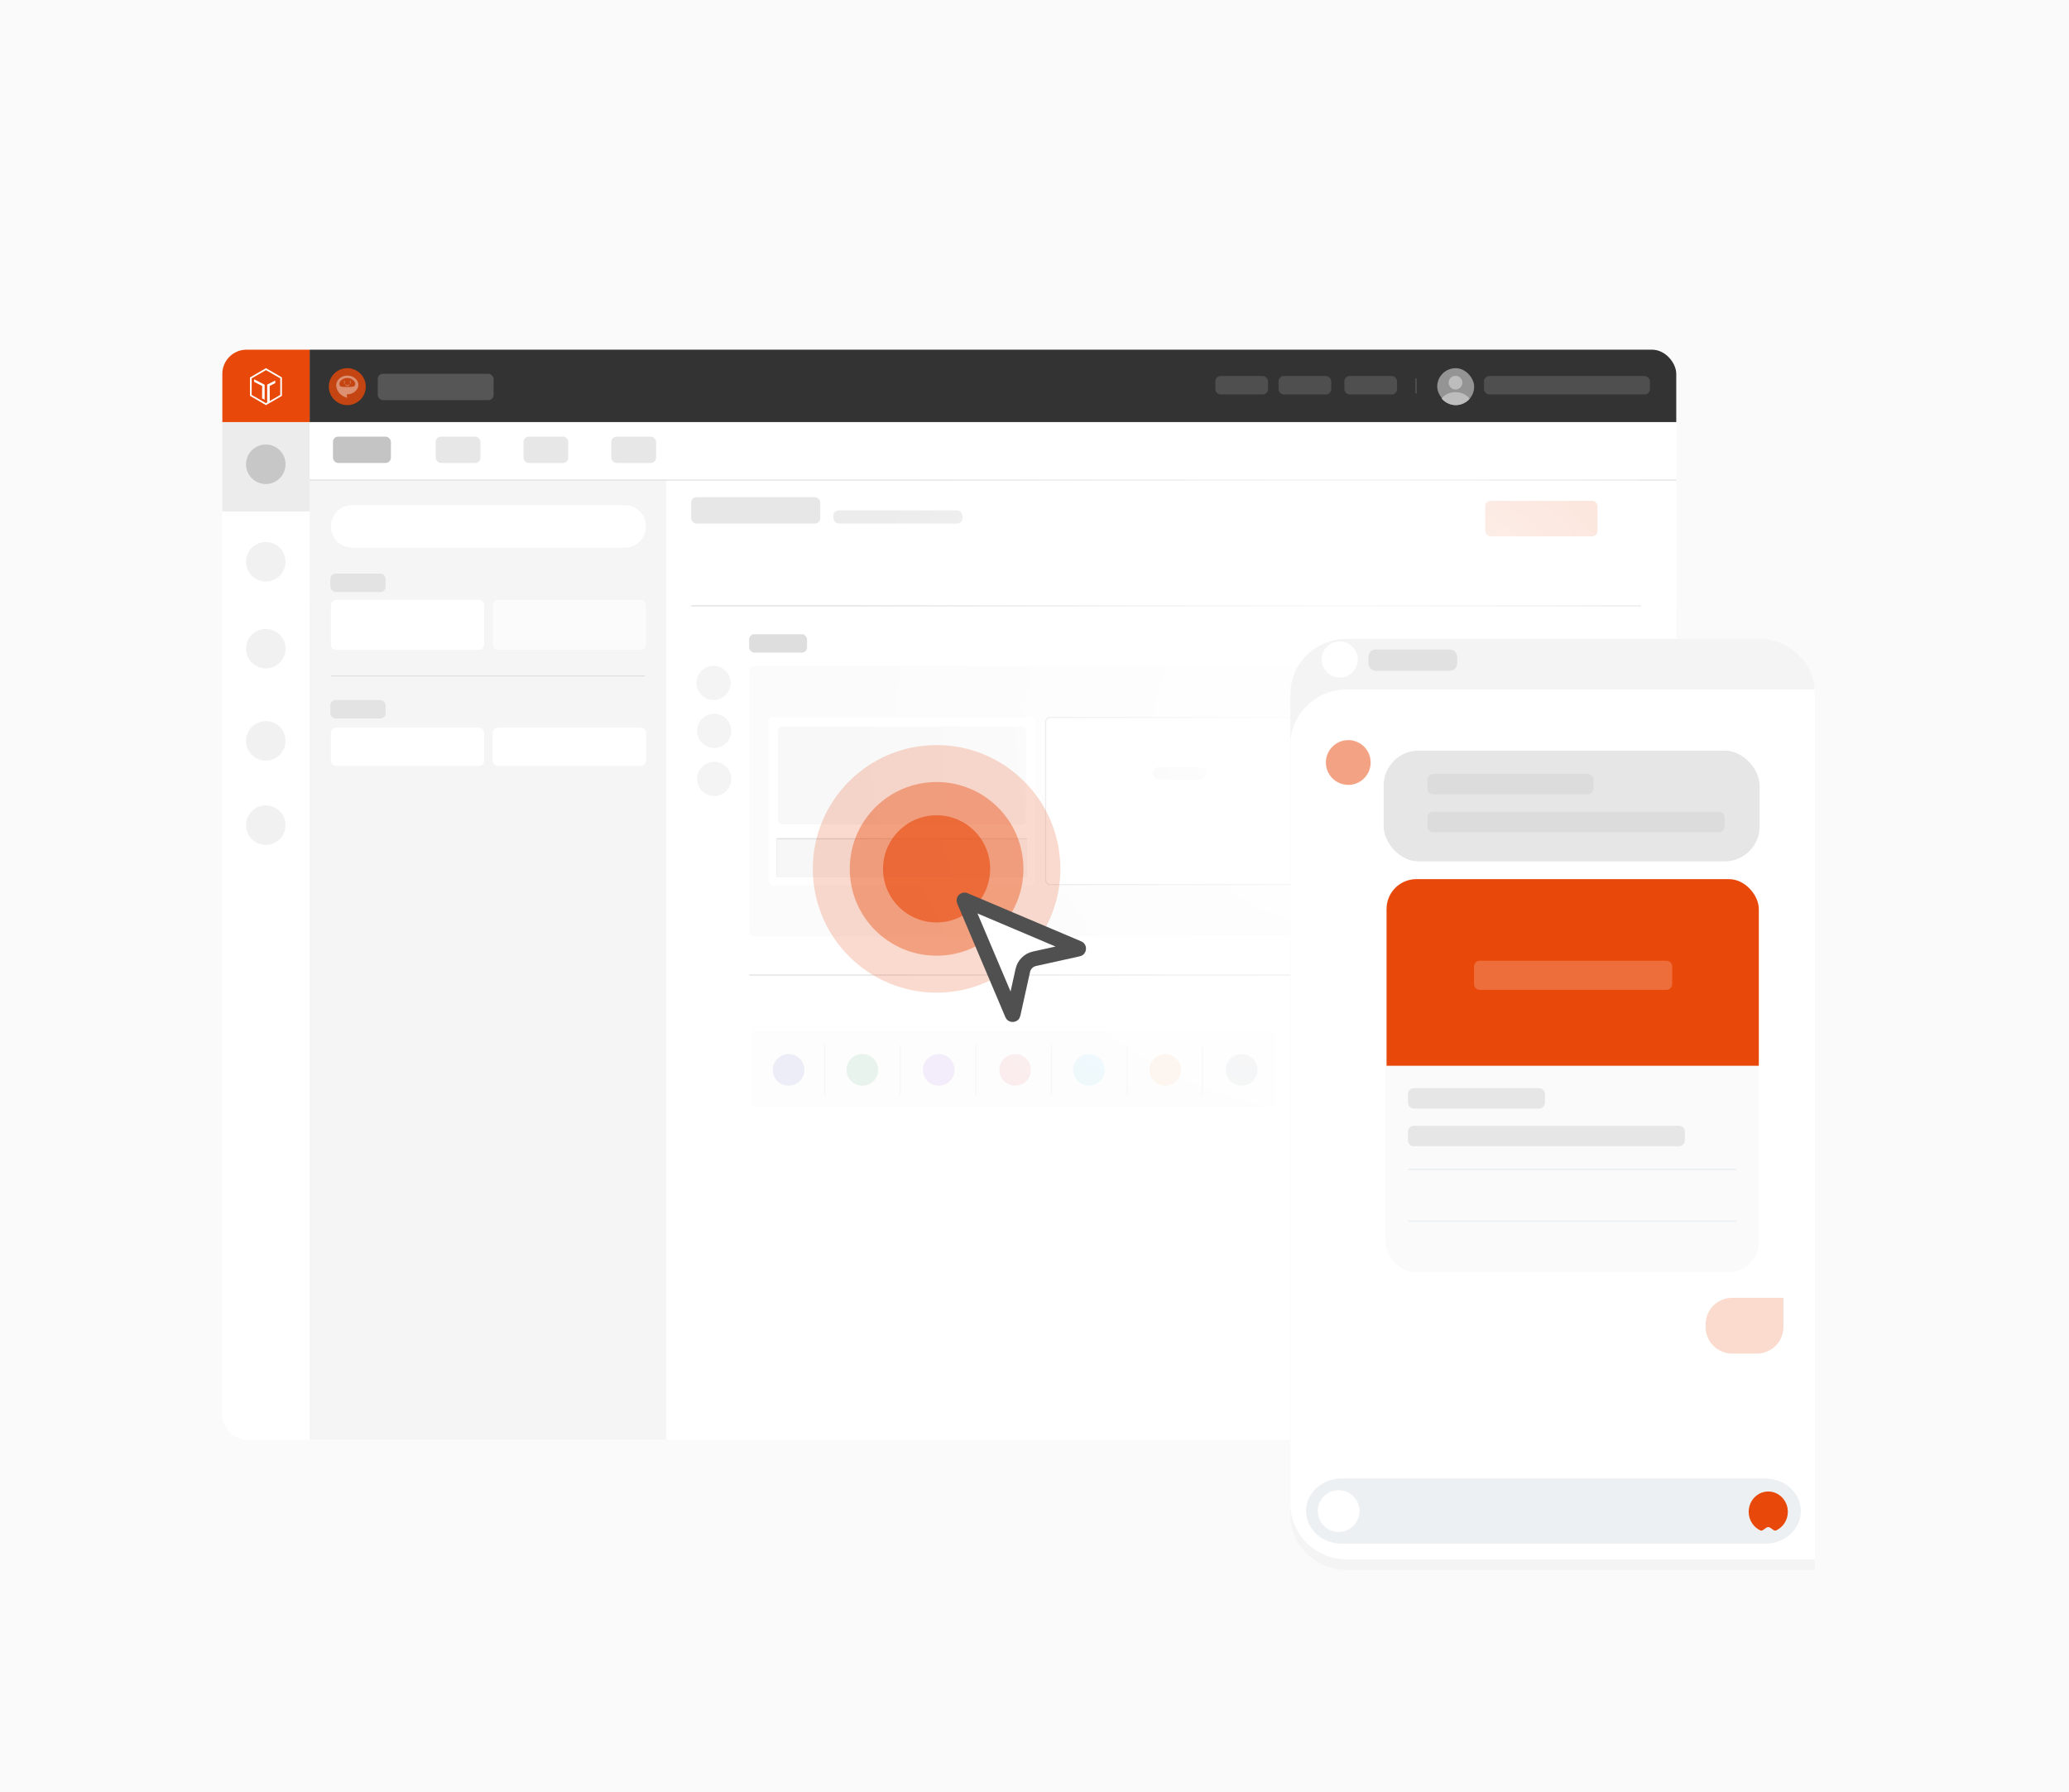 <svg width="560" height="485" viewBox="0 0 560 485" fill="none" xmlns="http://www.w3.org/2000/svg">
<rect width="560" height="485" fill="#FAFAFA"/>
<g filter="url(#filter0_d)">
<g clip-path="url(#clip0)">
<rect x="60.176" y="93" width="393.525" height="295" rx="6.537" fill="white"/>
<path d="M180.596 128.146H453.702V162.429H180.596V128.146Z" fill="white"/>
<path d="M416.562 140.449H417.385V140.179H415.413V140.449H416.231V140.869C416.231 141.51 415.8 142.196 415.284 142.45L415.477 142.712C415.889 142.494 416.24 142.03 416.397 141.498C416.562 141.998 416.909 142.429 417.312 142.635L417.51 142.377C416.986 142.127 416.562 141.47 416.562 140.869V140.449ZM417.962 139.808V141.123H417.179V141.393H417.962V143.43H418.292V139.808H417.962Z" fill="white"/>
<path d="M421.119 141.558C420.587 141.381 420.244 140.957 420.244 140.485V140.344H421.043V140.078H419.103V140.344H419.913V140.485C419.913 141.006 419.551 141.474 419.006 141.663L419.175 141.925C419.607 141.772 419.934 141.449 420.087 141.038C420.24 141.397 420.551 141.683 420.962 141.816L421.119 141.558ZM420.68 143.159C420.139 143.159 419.817 143.01 419.817 142.752C419.817 142.498 420.139 142.349 420.68 142.349C421.212 142.349 421.539 142.498 421.539 142.752C421.539 143.01 421.212 143.159 420.68 143.159ZM420.68 142.087C419.938 142.087 419.486 142.333 419.486 142.752C419.486 143.176 419.938 143.422 420.68 143.422C421.414 143.422 421.87 143.176 421.87 142.752C421.87 142.333 421.414 142.087 420.68 142.087ZM421.829 140.723V139.812H421.499V141.994H421.829V141.002H422.366V140.723H421.829Z" fill="white"/>
<g opacity="0.2">
<rect x="401.992" y="133.908" width="30.391" height="9.6" rx="1.44" fill="#E8490A"/>
</g>
<path d="M191.02 134.145H190.308V135.168C190.308 136.371 189.658 137.567 188.663 138.016L189.084 138.611C189.838 138.245 190.391 137.505 190.675 136.599C190.958 137.443 191.504 138.134 192.223 138.473L192.638 137.906C191.656 137.463 191.02 136.316 191.02 135.168V134.145ZM193.136 133.619V139.883H193.855V133.619H193.136Z" fill="#333333"/>
<path d="M198.75 136.592C197.796 136.274 197.27 135.507 197.27 134.718V134.608H198.577V134.027H195.224V134.608H196.551V134.718C196.551 135.576 196.005 136.371 195.016 136.703L195.389 137.263C196.122 137.007 196.641 136.495 196.917 135.839C197.187 136.433 197.685 136.91 198.383 137.138L198.75 136.592ZM195.846 138.265H199.241V139.869H199.953V137.692H195.846V138.265ZM200.838 135.216H199.953V133.619H199.241V137.387H199.953V135.804H200.838V135.216Z" fill="#333333"/>
<path d="M204.941 137.678H203.863V134.877H204.941V137.678ZM206.393 135.942H205.605V134.311H203.199V138.245H205.605V136.523H206.393V139.572H207.057V133.744H206.393V135.942ZM207.645 133.626V139.863H208.322V133.626H207.645Z" fill="#333333"/>
<path d="M211.654 134.145H210.942V135.168C210.942 136.371 210.292 137.567 209.297 138.016L209.719 138.611C210.472 138.245 211.025 137.505 211.309 136.599C211.592 137.443 212.138 138.134 212.857 138.473L213.272 137.906C212.291 137.463 211.654 136.316 211.654 135.168V134.145ZM213.77 133.619V139.883H214.489V133.619H213.77Z" fill="#333333"/>
<path d="M218.015 134.836H219.405V134.248H215.906V134.836H217.296V135.431C217.296 136.502 216.653 137.664 215.685 138.113L216.093 138.68C216.826 138.328 217.386 137.588 217.662 136.717C217.953 137.526 218.513 138.203 219.239 138.521L219.633 137.961C218.658 137.546 218.015 136.468 218.015 135.431V134.836ZM220.131 133.626V139.869H220.85V133.626H220.131Z" fill="#333333"/>
<path fill-rule="evenodd" clip-rule="evenodd" d="M187.074 162.175L444.047 162.175V162.463L187.074 162.463V162.175Z" fill="#E0E0E0"/>
<g clip-path="url(#clip1)">
<path d="M190.819 152.091H191.107V156.125H190.819V152.091Z" fill="white"/>
<path d="M284.831 152.091H285.119V156.125H284.831V152.091Z" fill="white"/>
</g>
<rect x="187.074" y="132.923" width="34.932" height="7.129" rx="1.426" fill="#E7E7E7"/>
<rect x="225.571" y="136.487" width="34.932" height="3.565" rx="1.426" fill="#ECECEC"/>
<rect x="202.758" y="169.993" width="15.684" height="4.99" rx="1.426" fill="#DEDEDE"/>
<path d="M83.799 128.146H180.309V388H83.799V128.146Z" fill="#F5F5F5"/>
<path d="M89.561 140.821C89.561 137.639 92.141 135.06 95.323 135.06H169.073C172.255 135.06 174.834 137.639 174.834 140.821V140.821C174.834 144.003 172.255 146.583 169.073 146.583H95.323C92.141 146.583 89.561 144.003 89.561 140.821V140.821Z" fill="white"/>
<path fill-rule="evenodd" clip-rule="evenodd" d="M89.561 181.154H174.546V181.442H89.561V181.154Z" fill="#E0E0E0"/>
<path d="M90.844 154.955H90.564V155.511C90.564 156.099 90.187 156.694 89.73 156.911L89.903 157.143C90.266 156.956 90.564 156.569 90.705 156.102C90.854 156.545 91.151 156.911 91.504 157.084L91.673 156.856C91.213 156.649 90.844 156.078 90.844 155.511V154.955ZM91.998 154.685V157.793H92.282V154.685H91.998Z" fill="#333333"/>
<path d="M94.725 156.203C94.269 156.047 93.972 155.663 93.972 155.252V155.131H94.656V154.903H92.994V155.131H93.688V155.255C93.688 155.698 93.377 156.099 92.911 156.261L93.059 156.486C93.422 156.351 93.702 156.078 93.834 155.733C93.969 156.051 94.235 156.303 94.58 156.424L94.725 156.203ZM93.312 156.949H95.047V157.789H95.331V156.721H93.312V156.949ZM95.79 155.501H95.331V154.689H95.047V156.555H95.331V155.736H95.79V155.501Z" fill="#333333"/>
<path d="M98.372 156.289H98.659V154.689H98.372V155.249H97.698V155.48H98.372V156.289ZM97.916 156.002C97.47 155.854 97.156 155.477 97.156 155.072V154.785H96.876V155.072C96.876 155.522 96.568 155.912 96.101 156.071L96.25 156.296C96.613 156.161 96.893 155.892 97.024 155.542C97.159 155.857 97.429 156.102 97.771 156.223L97.916 156.002ZM96.948 157.52V157.188H98.659V156.445H96.661V156.669H98.379V156.974H96.668V157.745H98.777V157.52H96.948Z" fill="#333333"/>
<path d="M100.941 155.491V155.722H101.553V156.535H101.84V154.689H101.553V155.491H100.941ZM101.114 156.196C100.664 156.037 100.36 155.646 100.36 155.249V155.141H101.041V154.913H99.385V155.141H100.076V155.249C100.076 155.695 99.758 156.113 99.295 156.282L99.444 156.507C99.807 156.369 100.094 156.078 100.225 155.719C100.36 156.037 100.626 156.293 100.972 156.417L101.114 156.196ZM100.816 157.565C100.35 157.565 100.066 157.433 100.066 157.209C100.066 156.984 100.35 156.849 100.816 156.849C101.283 156.849 101.566 156.984 101.566 157.209C101.566 157.433 101.283 157.565 100.816 157.565ZM100.816 156.631C100.18 156.631 99.783 156.842 99.783 157.209C99.783 157.575 100.18 157.786 100.816 157.786C101.452 157.786 101.85 157.575 101.85 157.209C101.85 156.842 101.452 156.631 100.816 156.631Z" fill="#333333"/>
<path d="M90.135 189.864H91.01V189.632H89.855V191.592H90.059C90.522 191.592 90.837 191.578 91.207 191.499L91.183 191.264C90.844 191.337 90.55 191.354 90.135 191.357V189.864ZM92.106 189.255V190.5H91.666V189.325H91.4V192.201H91.666V190.732H92.106V192.356H92.379V189.255H92.106Z" fill="#333333"/>
<path d="M94.795 189.632H94.013V189.259H93.73V189.632H92.942V189.857H94.795V189.632ZM93.409 190.614C93.409 190.4 93.595 190.258 93.872 190.258C94.148 190.258 94.335 190.4 94.335 190.614C94.335 190.828 94.148 190.967 93.872 190.967C93.595 190.967 93.409 190.828 93.409 190.614ZM94.013 191.181C94.37 191.136 94.605 190.922 94.605 190.614C94.605 190.265 94.304 190.04 93.872 190.04C93.44 190.04 93.139 190.265 93.139 190.614C93.139 190.922 93.374 191.136 93.73 191.181V191.52C93.429 191.53 93.139 191.53 92.89 191.53L92.928 191.769C93.471 191.769 94.2 191.762 94.864 191.644L94.847 191.433C94.581 191.475 94.293 191.496 94.013 191.509V191.181ZM95.797 190.572H95.313V189.255H95.03V192.356H95.313V190.811H95.797V190.572Z" fill="#333333"/>
<path d="M97.111 189.484C96.63 189.484 96.281 189.777 96.281 190.213C96.281 190.645 96.63 190.942 97.111 190.942C97.595 190.942 97.94 190.645 97.94 190.213C97.94 189.777 97.595 189.484 97.111 189.484ZM97.111 189.726C97.432 189.726 97.664 189.923 97.664 190.213C97.664 190.5 97.432 190.7 97.111 190.7C96.793 190.7 96.558 190.5 96.558 190.213C96.558 189.923 96.793 189.726 97.111 189.726ZM98.348 189.255V192.363H98.632V189.255H98.348ZM96.16 191.682C96.72 191.682 97.47 191.675 98.169 191.547L98.144 191.337C97.467 191.44 96.689 191.444 96.126 191.444L96.16 191.682Z" fill="#333333"/>
<path d="M100.83 191.731V190.935H101.774V190.707H99.924V189.736H101.743V189.504H99.641V190.935H100.543V191.731H99.281V191.966H102.099V191.731H100.83Z" fill="#333333"/>
<path d="M89.561 196.711C89.561 195.915 90.206 195.271 91.001 195.271H129.605C130.401 195.271 131.045 195.915 131.045 196.711V204.201C131.045 204.997 130.401 205.642 129.605 205.642H91.001C90.206 205.642 89.561 204.997 89.561 204.201V196.711Z" fill="white"/>
<path d="M133.35 196.711C133.35 195.915 133.995 195.271 134.791 195.271H173.394C174.19 195.271 174.835 195.915 174.835 196.711V204.201C174.835 204.997 174.19 205.642 173.394 205.642H134.791C133.995 205.642 133.35 204.997 133.35 204.201V196.711Z" fill="white"/>
<g clip-path="url(#clip2)">
<path d="M89.561 162.14C89.561 161.344 90.206 160.699 91.001 160.699H129.605C130.401 160.699 131.045 161.344 131.045 162.14V172.799C131.045 173.594 130.401 174.239 129.605 174.239H91.001C90.206 174.239 89.561 173.594 89.561 172.799V162.14Z" fill="white"/>
<path d="M133.35 162.14C133.35 161.344 133.995 160.699 134.791 160.699H173.394C174.19 160.699 174.835 161.344 174.835 162.14V172.799C174.835 173.594 174.19 174.239 173.394 174.239H134.791C133.995 174.239 133.35 173.594 133.35 172.799V162.14Z" fill="#FBFBFB"/>
</g>
<rect x="89.406" y="153.597" width="14.971" height="4.99" rx="1.426" fill="#E3E3E3"/>
<rect x="89.406" y="187.815" width="14.971" height="4.99" rx="1.426" fill="#E3E3E3"/>
<rect x="409.913" y="368.121" width="35.127" height="9.38" rx="4.69" fill="#DBDBDB"/>
<path d="M202.779 180.001C202.779 179.205 203.424 178.561 204.219 178.561H444.195C444.99 178.561 445.635 179.205 445.635 180.001V250.294C445.635 251.089 444.99 251.734 444.195 251.734H204.219C203.424 251.734 202.779 251.089 202.779 250.294V180.001Z" fill="#FBFBFB"/>
<path fill-rule="evenodd" clip-rule="evenodd" d="M202.779 262.105L446.211 262.105V262.394L202.779 262.394V262.105Z" fill="#E0E0E0"/>
<path d="M203.471 278.374C203.471 277.73 203.983 277.208 204.614 277.208H344.197C344.828 277.208 345.34 277.73 345.34 278.374V296.716C345.34 297.36 344.828 297.882 344.197 297.882H204.614C203.983 297.882 203.471 297.36 203.471 296.716V278.374Z" fill="#FDFDFD"/>
<path fill-rule="evenodd" clip-rule="evenodd" d="M223.089 294.658V281.118H223.377V294.658H223.089Z" fill="#F5F5F5"/>
<path fill-rule="evenodd" clip-rule="evenodd" d="M243.543 294.658V281.118H243.831V294.658H243.543Z" fill="#F5F5F5"/>
<path fill-rule="evenodd" clip-rule="evenodd" d="M263.997 294.658V281.118H264.285V294.658H263.997Z" fill="#F5F5F5"/>
<path fill-rule="evenodd" clip-rule="evenodd" d="M284.451 294.658V281.118H284.739V294.658H284.451Z" fill="#F5F5F5"/>
<path fill-rule="evenodd" clip-rule="evenodd" d="M304.905 294.658V281.118H305.193V294.658H304.905Z" fill="#F5F5F5"/>
<path fill-rule="evenodd" clip-rule="evenodd" d="M325.359 294.658V281.118H325.647V294.658H325.359Z" fill="#F5F5F5"/>
<circle opacity="0.1" cx="213.452" cy="287.902" r="4.277" fill="#595DBC"/>
<circle opacity="0.1" cx="233.413" cy="287.902" r="4.277" fill="#219653"/>
<circle opacity="0.1" cx="254.087" cy="287.902" r="4.277" fill="#9B51E0"/>
<circle opacity="0.1" cx="274.762" cy="287.902" r="4.277" fill="#EB5757"/>
<circle opacity="0.1" cx="294.723" cy="287.902" r="4.277" fill="#56CCF2"/>
<circle opacity="0.1" cx="315.397" cy="287.902" r="4.277" fill="#F2994A"/>
<circle opacity="0.1" cx="336.072" cy="287.902" r="4.277" fill="#89909E"/>
<path d="M282.867 193.829C282.867 193.034 283.512 192.389 284.307 192.389H354.024C354.82 192.389 355.464 193.034 355.464 193.829V236.466C355.464 237.261 354.82 237.906 354.024 237.906H284.307C283.512 237.906 282.867 237.261 282.867 236.466V193.829Z" fill="white"/>
<path fill-rule="evenodd" clip-rule="evenodd" d="M354.024 192.677H284.307C283.671 192.677 283.155 193.193 283.155 193.829V236.466C283.155 237.102 283.671 237.618 284.307 237.618H354.024C354.66 237.618 355.176 237.102 355.176 236.466V193.829C355.176 193.193 354.66 192.677 354.024 192.677ZM284.307 192.389C283.512 192.389 282.867 193.034 282.867 193.829V236.466C282.867 237.261 283.512 237.906 284.307 237.906H354.024C354.82 237.906 355.464 237.261 355.464 236.466V193.829C355.464 193.034 354.82 192.389 354.024 192.389H284.307Z" fill="#E0E0E0"/>
<rect x="311.963" y="205.964" width="14.404" height="3.384" rx="1.692" fill="#F5F5F5"/>
<rect x="208.108" y="192.533" width="72.048" height="45.24" rx="1.296" fill="white"/>
<rect x="210.413" y="194.837" width="67.438" height="26.802" rx="1.296" fill="#F8F8F8"/>
<rect x="210.413" y="194.837" width="67.438" height="26.802" rx="1.296" stroke="white" stroke-width="0.288"/>
<rect width="67.7" height="10.371" transform="translate(210.282 225.241)" fill="#BEBEBE"/>
<path d="M210.282 225.24H277.982V235.611H210.282V225.24Z" fill="#F7F7F7"/>
<path fill-rule="evenodd" clip-rule="evenodd" d="M277.982 225.528L210.282 225.528L210.282 225.24L277.982 225.24L277.982 225.528Z" fill="#E0E0E0"/>
<rect x="208.108" y="192.533" width="72.048" height="45.24" rx="1.296" stroke="white" stroke-width="0.288"/>
<path d="M193.296 178.561C195.842 178.561 197.906 180.624 197.906 183.17V183.17C197.906 185.716 195.842 187.779 193.296 187.779V187.779C190.751 187.779 188.687 185.716 188.687 183.17V183.17C188.687 180.624 190.751 178.561 193.296 178.561V178.561Z" fill="white"/>
<path fill-rule="evenodd" clip-rule="evenodd" d="M194.313 181.596C194.229 181.68 194.092 181.68 194.008 181.596L193.296 180.884L192.585 181.596C192.501 181.68 192.364 181.68 192.279 181.596C192.195 181.512 192.195 181.375 192.279 181.29L193.144 180.426C193.228 180.342 193.365 180.342 193.449 180.426L194.313 181.29C194.398 181.375 194.398 181.512 194.313 181.596Z" fill="#757575"/>
<path fill-rule="evenodd" clip-rule="evenodd" d="M192.279 184.744C192.364 184.66 192.501 184.66 192.585 184.744L193.296 185.456L194.008 184.744C194.092 184.66 194.229 184.66 194.314 184.744C194.398 184.829 194.398 184.965 194.314 185.05L193.449 185.914C193.365 185.998 193.228 185.998 193.144 185.914L192.279 185.05C192.195 184.965 192.195 184.829 192.279 184.744Z" fill="#757575"/>
<path d="M193.873 183.17C193.873 183.488 193.615 183.746 193.296 183.746C192.978 183.746 192.72 183.488 192.72 183.17C192.72 182.852 192.978 182.594 193.296 182.594C193.615 182.594 193.873 182.852 193.873 183.17Z" fill="#757575"/>
<circle cx="193.297" cy="196.158" r="4.634" fill="#F4F4F4"/>
<circle cx="193.297" cy="209.171" r="4.634" fill="#F4F4F4"/>
<circle cx="193.134" cy="183.182" r="4.634" fill="#F4F4F4"/>
<path d="M83.799 112.59H453.702V128.146H83.799V112.59Z" fill="white"/>
<path fill-rule="evenodd" clip-rule="evenodd" d="M83.799 128.151L453.702 128.151V128.439L83.799 128.439V128.151Z" fill="#E0E0E0"/>
<rect x="90.118" y="116.526" width="15.684" height="7.129" rx="1.426" fill="#C4C4C4"/>
<rect x="117.922" y="116.526" width="12.119" height="7.129" rx="1.426" fill="#E7E7E7"/>
<rect x="141.688" y="116.526" width="12.119" height="7.129" rx="1.426" fill="#E7E7E7"/>
<rect x="165.454" y="116.526" width="12.119" height="7.129" rx="1.426" fill="#E7E7E7"/>
<rect x="206.057" y="120.484" width="237.66" height="246.355" fill="url(#paint0_radial)"/>
<path d="M60.176 112.59H83.799V136.789H60.176V112.59Z" fill="#ECECEC"/>
<circle cx="71.939" cy="124.01" r="5.347" fill="#C7C7C7"/>
<path d="M60.176 136.788H83.799V160.987H60.176V136.788Z" fill="white"/>
<circle cx="71.939" cy="150.389" r="5.347" fill="#F1F1F1"/>
<circle cx="71.939" cy="173.914" r="5.347" fill="#F1F1F1"/>
<circle cx="71.939" cy="198.867" r="5.347" fill="#F1F1F1"/>
<circle cx="71.939" cy="221.679" r="5.347" fill="#F1F1F1"/>
<path d="M83.799 93H453.702V112.59H83.799V93Z" fill="#333333"/>
<path opacity="0.2" fill-rule="evenodd" clip-rule="evenodd" d="M383.121 104.811L383.121 100.777L383.409 100.777L383.409 104.811L383.121 104.811Z" fill="white"/>
<rect x="389" y="98" width="10" height="10" rx="5" fill="#949494"/>
<ellipse cx="393.948" cy="101.918" rx="1.856" ry="1.856" fill="#BDBDBD"/>
<path fill-rule="evenodd" clip-rule="evenodd" d="M397.755 106.301C396.839 107.343 395.496 108 394 108C392.471 108 391.103 107.314 390.186 106.233C390.887 105.201 392.308 104.495 393.948 104.495C395.624 104.495 397.072 105.232 397.755 106.301Z" fill="#BDBDBD"/>
<rect x="401.659" y="100.128" width="44.913" height="4.99" rx="1.426" fill="#4F4F4F"/>
<path d="M60.176 93H83.799V112.59H60.176V93Z" fill="#E8490A"/>
<path d="M71.988 98L67.67 100.507V105.494L71.988 108.001L76.305 105.494V100.507L71.988 98ZM75.86 105.243L73.018 106.886L72.991 102.819L74.495 102.039V101.343L72.322 102.457V107.249L71.988 107.471L68.116 105.243V100.758L71.988 98.529L75.86 100.758V105.243Z" fill="white"/>
<path d="M68.784 101.705L70.957 102.819L70.929 106.162L71.626 106.552V102.485L68.784 101.008V101.705Z" fill="white"/>
<path opacity="0.8" d="M89 103C89 100.239 91.239 98 94 98V98C96.761 98 99 100.239 99 103V103C99 105.761 96.761 108 94 108V108C91.239 108 89 105.761 89 103V103Z" fill="#E8490A"/>
<g opacity="0.4">
<path d="M94.842 101.365H94.744C94.728 101.365 94.716 101.378 94.716 101.393V102.183C94.716 102.198 94.728 102.21 94.744 102.21H94.842C94.858 102.21 94.871 102.198 94.871 102.183V101.393C94.87 101.378 94.858 101.365 94.842 101.365Z" fill="white"/>
<path d="M94 100C92.343 100 91 101.186 91 102.671C91 103.443 91.448 105.22 93.823 105.974C94.062 106.05 94.009 105.941 93.965 105.865C93.765 105.515 93.824 105.068 94.058 105.068C95.58 105.068 97 103.933 97 102.534C97 101.134 95.657 100 94 100ZM94 103.103C92.068 103.103 91.866 102.962 91.866 102.15C91.866 101.462 92.921 100.658 94 100.658C95.079 100.658 96.134 101.462 96.134 102.15C96.134 102.963 95.932 103.103 94 103.103Z" fill="white"/>
<path d="M93.256 101.365H93.157C93.142 101.365 93.129 101.378 93.129 101.393V102.183C93.129 102.198 93.142 102.21 93.157 102.21H93.256C93.272 102.21 93.284 102.198 93.284 102.183V101.393C93.284 101.378 93.272 101.365 93.256 101.365Z" fill="white"/>
<path d="M94.461 102.386C94.438 102.379 94.414 102.381 94.391 102.391C94.369 102.401 94.354 102.417 94.346 102.439C94.323 102.506 94.279 102.56 94.215 102.602C94.151 102.643 94.079 102.664 94 102.664C93.92 102.664 93.849 102.643 93.785 102.602C93.721 102.56 93.677 102.506 93.654 102.439C93.646 102.417 93.631 102.401 93.609 102.391C93.587 102.381 93.564 102.379 93.54 102.386C93.515 102.393 93.497 102.406 93.486 102.426C93.475 102.445 93.473 102.466 93.481 102.487C93.515 102.588 93.581 102.67 93.676 102.732C93.772 102.794 93.88 102.825 94 102.825C94.12 102.825 94.228 102.794 94.323 102.732C94.419 102.67 94.484 102.588 94.519 102.487C94.527 102.466 94.525 102.445 94.514 102.426C94.502 102.406 94.485 102.393 94.461 102.386Z" fill="white"/>
</g>
<rect x="102.237" y="99.518" width="31.368" height="7.129" rx="1.426" fill="#565656"/>
<rect x="328.943" y="100.128" width="14.258" height="4.99" rx="1.426" fill="#4F4F4F"/>
<rect x="346.053" y="100.128" width="14.258" height="4.99" rx="1.426" fill="#4F4F4F"/>
<rect x="363.875" y="100.128" width="14.258" height="4.99" rx="1.426" fill="#4F4F4F"/>
<circle opacity="0.2" cx="253.5" cy="233.5" r="33.5" fill="#E8490A"/>
<circle opacity="0.4" cx="253.5" cy="233.5" r="23.5" fill="#E8490A"/>
<circle opacity="0.6" cx="253.5" cy="233.5" r="14.5" fill="#E8490A"/>
<path d="M276.837 260.979L274.213 272.838C274.203 272.88 274.193 272.898 274.19 272.903C274.187 272.907 274.185 272.91 274.182 272.912C274.174 272.919 274.145 272.937 274.096 272.941C274.046 272.946 274.015 272.933 274.005 272.928C274.002 272.926 274 272.925 273.996 272.92C273.993 272.917 273.979 272.901 273.962 272.861L260.928 242.101C260.914 242.069 260.912 242.05 260.911 242.044C260.911 242.037 260.911 242.032 260.912 242.027C260.915 242.013 260.926 241.985 260.956 241.956C260.986 241.926 261.014 241.915 261.027 241.912C261.033 241.911 261.038 241.91 261.045 241.911C261.051 241.911 261.069 241.914 261.101 241.927L291.862 254.961C291.901 254.978 291.917 254.992 291.921 254.995C291.925 254.999 291.927 255.002 291.929 255.005C291.934 255.014 291.946 255.046 291.942 255.095C291.937 255.145 291.919 255.174 291.912 255.182C291.91 255.185 291.908 255.187 291.903 255.19C291.899 255.192 291.881 255.203 291.838 255.212L279.979 257.837C278.41 258.184 277.185 259.41 276.837 260.979Z" fill="white" stroke="#505050" stroke-width="4"/>
</g>
</g>
<g filter="url(#filter1_d)">
<path d="M349.259 184.867C349.259 176.656 356.132 170 364.61 170H475.902C484.38 170 491.253 176.656 491.253 184.867V421.996H364.61C356.132 421.996 349.259 415.34 349.259 407.129V184.867Z" fill="#F4F4F4"/>
</g>
<path d="M349.259 201.519C349.259 193.278 356.131 186.597 364.609 186.597H491.253V421.998H364.609C356.131 421.998 349.259 415.317 349.259 407.075V201.519Z" fill="white"/>
<circle opacity="0.5" cx="364.925" cy="206.351" r="6.061" fill="#E8490A"/>
<g clip-path="url(#clip3)">
<rect x="375.027" y="237.914" width="101.018" height="106.353" rx="8.081" fill="#FAFAFA"/>
<path d="M375.291 245.995C375.291 241.531 378.909 237.913 383.373 237.913H468.228C472.691 237.913 476.309 241.531 476.309 245.995V288.422H375.291V245.995Z" fill="#E8490A"/>
<path opacity="0.2" d="M398.957 261.579C398.957 260.707 399.663 260.001 400.534 260.001H451.021C451.893 260.001 452.599 260.707 452.599 261.579V266.312C452.599 267.183 451.893 267.89 451.021 267.89H400.534C399.663 267.89 398.957 267.183 398.957 266.312V261.579Z" fill="white"/>
<path opacity="0.3" d="M381.088 296.061C381.088 295.19 381.794 294.484 382.665 294.484H416.586C417.458 294.484 418.164 295.19 418.164 296.061V298.428C418.164 299.299 417.458 300.006 416.586 300.006H382.665C381.794 300.006 381.088 299.299 381.088 298.428V296.061Z" fill="#B7B7B7"/>
<path opacity="0.3" d="M381.088 306.246C381.088 305.375 381.794 304.669 382.665 304.669H454.451C455.323 304.669 456.029 305.375 456.029 306.246V308.613C456.029 309.484 455.323 310.191 454.451 310.191H382.665C381.794 310.191 381.088 309.484 381.088 308.613V306.246Z" fill="#B7B7B7"/>
<g clip-path="url(#clip4)">
<path d="M469.984 316.252H381.088V316.656H469.984V316.252Z" fill="#ECF0F3"/>
</g>
<g clip-path="url(#clip5)">
<path d="M469.984 330.259H381.088V330.663H469.984V330.259Z" fill="#ECF0F3"/>
</g>
</g>
<path d="M367.508 178.474C367.508 181.174 365.32 183.362 362.62 183.362C359.921 183.362 357.733 181.174 357.733 178.474C357.733 175.775 359.921 173.587 362.62 173.587C365.32 173.587 367.508 175.775 367.508 178.474Z" fill="white"/>
<path d="M353.496 408.932C353.496 404.057 357.828 400.105 363.173 400.105H477.749C483.094 400.105 487.426 404.057 487.426 408.932V408.932C487.426 413.807 483.094 417.759 477.749 417.759H363.173C357.828 417.759 353.496 413.807 353.496 408.932V408.932Z" fill="#ECF0F3"/>
<path d="M367.972 408.932C367.972 412.052 365.443 414.581 362.323 414.581C359.203 414.581 356.673 412.052 356.673 408.932C356.673 405.812 359.203 403.283 362.323 403.283C365.443 403.283 367.972 405.812 367.972 408.932Z" fill="white"/>
<path d="M483.896 409.134C483.896 411.397 482.579 413.34 480.697 414.184C480.054 414.472 479.345 413.272 478.6 413.272C477.854 413.272 477.145 414.473 476.502 414.184C474.62 413.34 473.303 411.397 473.303 409.134C473.303 406.097 475.674 403.636 478.599 403.636C481.523 403.636 483.896 406.097 483.896 409.134Z" fill="#E8490A"/>
<rect x="370.39" y="175.763" width="24.012" height="5.763" rx="1.921" fill="#E1E1E1"/>
<g opacity="0.2">
<path d="M461.637 358.427C461.637 354.449 464.862 351.223 468.841 351.223H482.698V359.112C482.698 363.09 479.473 366.316 475.494 366.316H468.841C464.862 366.316 461.637 363.09 461.637 359.112V358.427Z" fill="#E8490A"/>
</g>
<rect x="374.502" y="203.132" width="101.762" height="29.977" rx="9.466" fill="#E6E6E6"/>
<path opacity="0.3" d="M386.335 211.021C386.335 210.15 387.041 209.443 387.913 209.443H429.722C430.593 209.443 431.3 210.15 431.3 211.021V213.388C431.3 214.259 430.593 214.965 429.722 214.965H387.913C387.041 214.965 386.335 214.259 386.335 213.388V211.021Z" fill="#C4C4C4"/>
<path opacity="0.3" d="M386.335 221.276C386.335 220.405 387.041 219.698 387.913 219.698H465.221C466.092 219.698 466.798 220.405 466.798 221.276V223.643C466.798 224.514 466.092 225.22 465.221 225.22H387.913C387.041 225.22 386.335 224.514 386.335 223.643V221.276Z" fill="#C4C4C4"/>
<defs>
<filter id="filter0_d" x="47.102" y="81.56" width="419.675" height="321.15" filterUnits="userSpaceOnUse" color-interpolation-filters="sRGB">
<feFlood flood-opacity="0" result="BackgroundImageFix"/>
<feColorMatrix in="SourceAlpha" type="matrix" values="0 0 0 0 0 0 0 0 0 0 0 0 0 0 0 0 0 0 127 0"/>
<feOffset dy="1.634"/>
<feGaussianBlur stdDeviation="6.537"/>
<feColorMatrix type="matrix" values="0 0 0 0 0 0 0 0 0 0 0 0 0 0 0 0 0 0 0.16 0"/>
<feBlend mode="normal" in2="BackgroundImageFix" result="effect1_dropShadow"/>
<feBlend mode="normal" in="SourceGraphic" in2="effect1_dropShadow" result="shape"/>
</filter>
<filter id="filter1_d" x="341.259" y="164.881" width="157.994" height="267.996" filterUnits="userSpaceOnUse" color-interpolation-filters="sRGB">
<feFlood flood-opacity="0" result="BackgroundImageFix"/>
<feColorMatrix in="SourceAlpha" type="matrix" values="0 0 0 0 0 0 0 0 0 0 0 0 0 0 0 0 0 0 127 0"/>
<feOffset dy="2.881"/>
<feGaussianBlur stdDeviation="4"/>
<feColorMatrix type="matrix" values="0 0 0 0 0 0 0 0 0 0 0 0 0 0 0 0 0 0 0.24 0"/>
<feBlend mode="normal" in2="BackgroundImageFix" result="effect1_dropShadow"/>
<feBlend mode="normal" in="SourceGraphic" in2="effect1_dropShadow" result="shape"/>
</filter>
<radialGradient id="paint0_radial" cx="0" cy="0" r="1" gradientUnits="userSpaceOnUse" gradientTransform="translate(363.178 199.181) rotate(-162.067) scale(138.873 133.838)">
<stop stop-color="white"/>
<stop offset="1" stop-color="white" stop-opacity="0"/>
</radialGradient>
<clipPath id="clip0">
<rect x="60.176" y="93" width="393.525" height="295" rx="6.537" fill="white"/>
</clipPath>
<clipPath id="clip1">
<rect width="101.79" height="16.709" fill="white" transform="translate(187.074 145.753)"/>
</clipPath>
<clipPath id="clip2">
<rect width="85.273" height="13.54" fill="white" transform="translate(89.561 160.699)"/>
</clipPath>
<clipPath id="clip3">
<rect x="375.027" y="237.914" width="101.018" height="106.353" rx="8.081" fill="white"/>
</clipPath>
<clipPath id="clip4">
<rect width="88.896" height="14.008" fill="white" transform="translate(381.088 316.252)"/>
</clipPath>
<clipPath id="clip5">
<rect width="88.896" height="14.008" fill="white" transform="translate(381.088 330.259)"/>
</clipPath>
</defs>
</svg>
